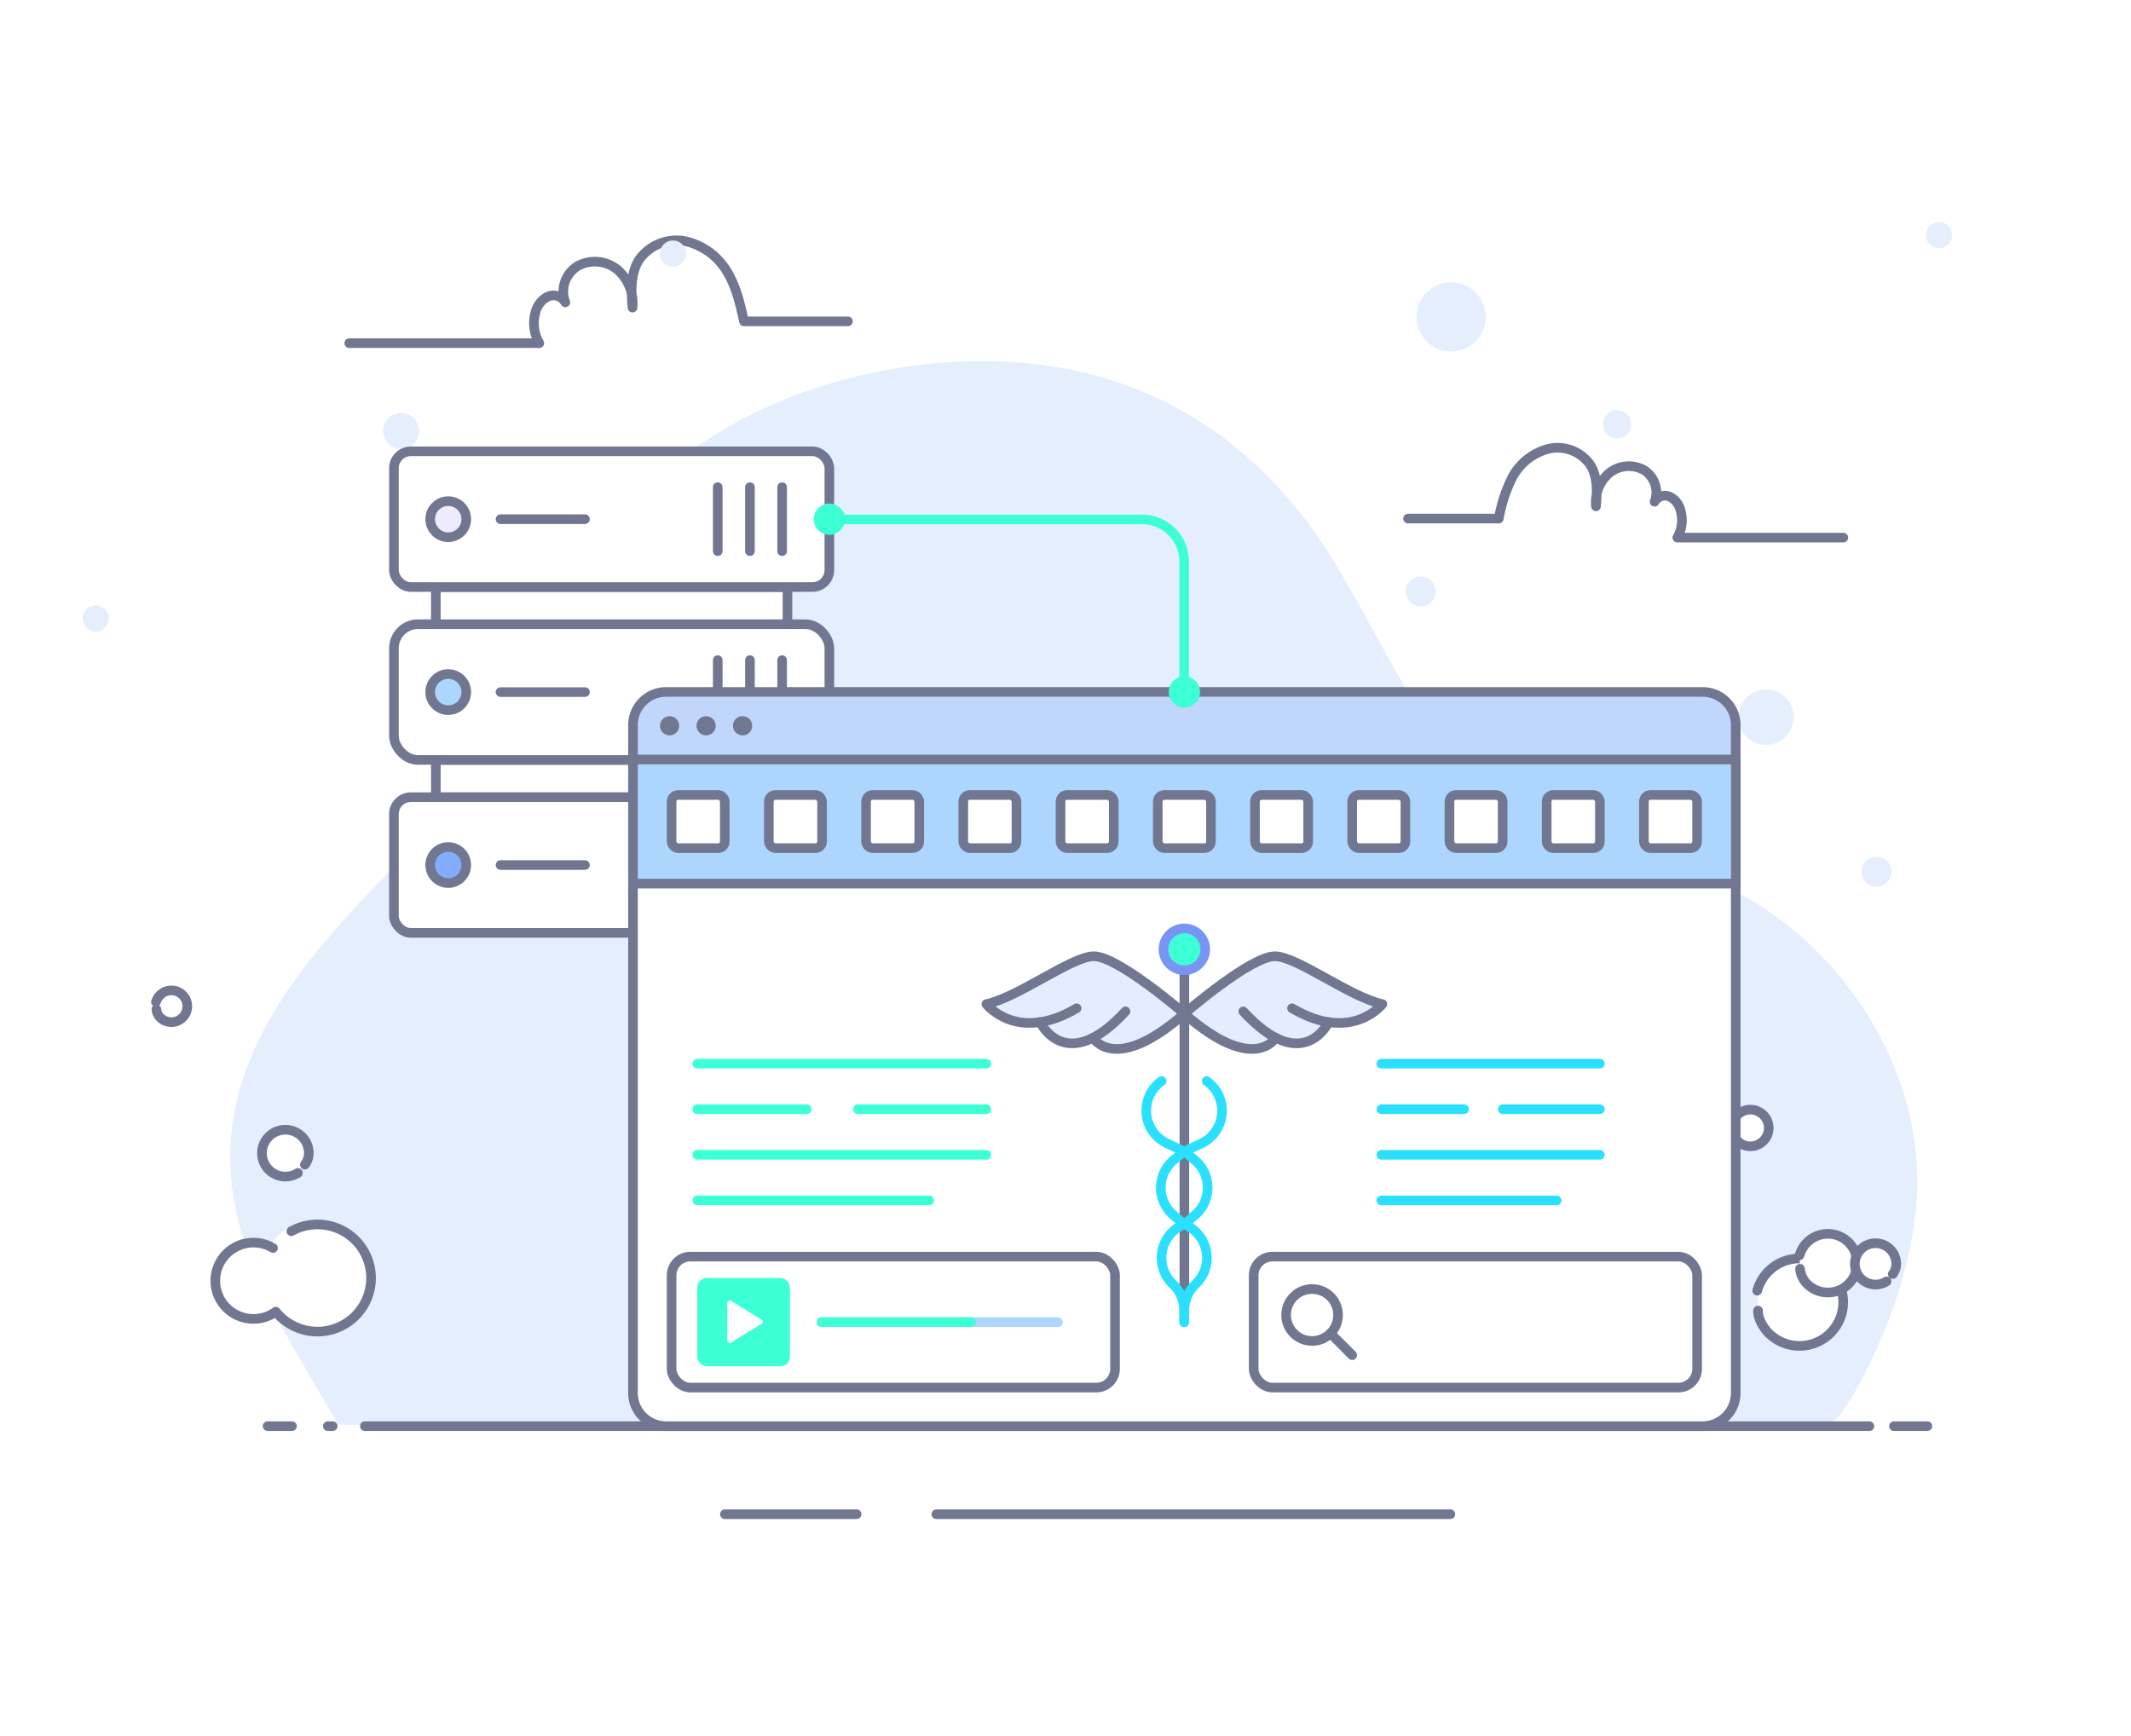 <svg xmlns="http://www.w3.org/2000/svg" viewBox="0 0 443 361"><defs><style>.cls-1,.cls-11,.cls-5{fill:#fff;}.cls-2,.cls-4{fill:#e5eefd;}.cls-13,.cls-14,.cls-18,.cls-3{fill:none;}.cls-11,.cls-12,.cls-3,.cls-4,.cls-5,.cls-6,.cls-7,.cls-8,.cls-9{stroke:#717791;}.cls-13,.cls-14,.cls-16,.cls-18,.cls-3,.cls-4,.cls-5,.cls-6,.cls-7,.cls-8{stroke-linecap:round;stroke-linejoin:round;}.cls-11,.cls-12,.cls-13,.cls-14,.cls-16,.cls-18,.cls-3,.cls-4,.cls-5,.cls-6,.cls-7,.cls-8,.cls-9{stroke-width:2px;}.cls-6{fill:#83acfd;}.cls-12,.cls-7{fill:#add6ff;}.cls-8{fill:#edecfd;}.cls-9{fill:#c0d6fb;}.cls-11,.cls-12,.cls-15,.cls-9{stroke-miterlimit:10;}.cls-10{fill:#717791;}.cls-13{stroke:#2be0fe;}.cls-14{stroke:#3dffd6;}.cls-15{fill:#e6ecff;stroke:#e6ecff;}.cls-16,.cls-17{fill:#3dffd6;}.cls-16{stroke:#7995f4;}.cls-18{stroke:#add6ff;}</style></defs><g id="Layer_2" data-name="Layer 2"><g id="pacs"><g id="pacs-workstation"><rect class="cls-1" width="443" height="361"/><path class="cls-2" d="M398.3,251.37c-2,20.66-13.74,41.37-16.75,43.78s-8.46,1.09-12.23,1.09h-299l-.17-.31c-7.42-13-15.86-25.59-20.07-40.13C38.34,215.33,75.71,188,99.87,162.05c13.83-14.83,14.88-36.19,26.85-52,16.39-21.68,44.1-33,70.55-34.74,30.41-2,56.26,8.92,74.74,33.56,15.19,20.27,23.85,51.64,47.73,63.83,8.56,4.37,18.49,4.91,27.76,7.4C377.76,188.19,401.42,219.52,398.3,251.37Z"/><path class="cls-3" d="M176.27,66.82H154.66c-.74-3.35-1.49-6.75-3.17-9.73a13.65,13.65,0,0,0-8.6-6.84,9.53,9.53,0,0,0-10,3.71c-1.85,2.87-1.69,6.56-1.41,10a9.22,9.22,0,0,0-3.1-7.86,7.44,7.44,0,0,0-8.23-.82,6.24,6.24,0,0,0-2.63,7.59,2.85,2.85,0,0,0-3.74-1.15,5,5,0,0,0-2.51,3.39,8.34,8.34,0,0,0,.84,6.24H72.61"/><path class="cls-3" d="M292.71,107.82h18.87a30.5,30.5,0,0,1,2.76-8.49,11.93,11.93,0,0,1,7.51-6,8.31,8.31,0,0,1,8.69,3.24c1.62,2.51,1.48,5.73,1.24,8.71a8,8,0,0,1,2.7-6.87,6.49,6.49,0,0,1,7.18-.72,5.45,5.45,0,0,1,2.3,6.63,2.48,2.48,0,0,1,3.26-1,4.38,4.38,0,0,1,2.19,3,7.33,7.33,0,0,1-.72,5.46H383.2"/><line class="cls-4" x1="393.72" y1="296.53" x2="400.68" y2="296.53"/><line class="cls-4" x1="75.85" y1="296.53" x2="388.61" y2="296.53"/><line class="cls-4" x1="68.15" y1="296.53" x2="69.17" y2="296.53"/><line class="cls-4" x1="55.63" y1="296.53" x2="60.7" y2="296.53"/><line class="cls-4" x1="194.65" y1="314.84" x2="301.51" y2="314.84"/><line class="cls-4" x1="150.69" y1="314.84" x2="178.07" y2="314.84"/><circle class="cls-2" cx="83.39" cy="89.6" r="3.74"/><circle class="cls-2" cx="301.66" cy="65.89" r="7.19"/><circle class="cls-2" cx="367.12" cy="149.11" r="5.75"/><circle class="cls-2" cx="87.42" cy="139.98" r="4.89"/><circle class="cls-2" cx="295.35" cy="122.98" r="3.11"/><circle class="cls-2" cx="390.1" cy="181.25" r="3.11"/><circle class="cls-2" cx="336.15" cy="88.21" r="2.95"/><circle class="cls-2" cx="403.1" cy="48.88" r="2.72"/><circle class="cls-2" cx="113.63" cy="105.85" r="2.72"/><circle class="cls-2" cx="139.9" cy="52.72" r="2.72"/><circle class="cls-2" cx="19.9" cy="128.6" r="2.72"/><path class="cls-1" d="M76.21,268a11.15,11.15,0,0,1-19.43,4.1,7.95,7.95,0,1,1-2.55-14.12,8.31,8.31,0,0,1,2,.84,11.15,11.15,0,0,1,20,9.18Z"/><path class="cls-3" d="M60.57,256a11.14,11.14,0,1,1-3.24,16.73,7.93,7.93,0,1,1-.58-13.24"/><path class="cls-5" d="M365.3,268.35A9,9,0,0,1,368,264a9.09,9.09,0,1,1-.31,13.22c-.73-.72-2.32-2.86-2.22-4.72"/><path class="cls-5" d="M374.1,261a6,6,0,0,1,1.8-2.89,6.1,6.1,0,1,1-.21,8.87,5.07,5.07,0,0,1-1.49-3.17"/><path class="cls-5" d="M360.21,233.51a3.81,3.81,0,1,1,1,3.74,3.21,3.21,0,0,1-.93-2"/><path class="cls-5" d="M32.42,208.34a3.35,3.35,0,0,1,1-1.56,3.3,3.3,0,1,1-.11,4.79,2.73,2.73,0,0,1-.8-1.71"/><path class="cls-5" d="M351.89,192.67a3,3,0,0,1,.85-1.38,2.91,2.91,0,1,1-.1,4.23,2.44,2.44,0,0,1-.71-1.51"/><path class="cls-5" d="M392.19,266.43a4.3,4.3,0,1,1,2-3.88,3.54,3.54,0,0,1-.71,2.36"/><path class="cls-5" d="M61.94,243.88a4.87,4.87,0,1,1,2.25-4.39,4,4,0,0,1-.81,2.67"/><rect class="cls-5" x="81.89" y="165.75" width="90.52" height="28.22" rx="3.52"/><circle class="cls-6" cx="93.18" cy="179.86" r="3.75"/><line class="cls-4" x1="104.05" y1="179.86" x2="121.61" y2="179.86"/><line class="cls-4" x1="149.21" y1="173.21" x2="149.21" y2="186.51"/><line class="cls-4" x1="155.9" y1="173.21" x2="155.9" y2="186.51"/><line class="cls-4" x1="162.59" y1="173.21" x2="162.59" y2="186.51"/><rect class="cls-5" x="90.6" y="158.01" width="73.1" height="7.73"/><rect class="cls-5" x="81.89" y="129.79" width="90.52" height="28.22" rx="5"/><circle class="cls-7" cx="93.18" cy="143.9" r="3.75"/><line class="cls-4" x1="104.05" y1="143.9" x2="121.61" y2="143.9"/><line class="cls-4" x1="149.21" y1="137.25" x2="149.21" y2="150.56"/><line class="cls-4" x1="155.9" y1="137.25" x2="155.9" y2="150.56"/><line class="cls-4" x1="162.59" y1="137.25" x2="162.59" y2="150.56"/><rect class="cls-5" x="90.6" y="122.06" width="73.1" height="7.73"/><rect class="cls-5" x="81.89" y="93.84" width="90.52" height="28.22" rx="3.52"/><circle class="cls-8" cx="93.18" cy="107.95" r="3.75"/><line class="cls-4" x1="104.05" y1="107.95" x2="121.61" y2="107.95"/><line class="cls-4" x1="149.21" y1="101.29" x2="149.21" y2="114.6"/><line class="cls-4" x1="155.9" y1="101.29" x2="155.9" y2="114.6"/><line class="cls-4" x1="162.59" y1="101.29" x2="162.59" y2="114.6"/><path class="cls-9" d="M360.83,150.76v7.34H131.59v-7.34a6.88,6.88,0,0,1,6.88-6.89H354A6.88,6.88,0,0,1,360.83,150.76Z"/><circle class="cls-10" cx="139.2" cy="150.91" r="2"/><circle class="cls-10" cx="146.79" cy="150.91" r="2"/><circle class="cls-10" cx="154.37" cy="150.91" r="2"/><path class="cls-11" d="M360.83,158.1V289.65a6.88,6.88,0,0,1-6.88,6.88H138.47a6.88,6.88,0,0,1-6.88-6.88V158.1Z"/><rect class="cls-12" x="131.59" y="157.92" width="229.25" height="25.8"/><rect class="cls-11" x="139.61" y="165.29" width="11.06" height="11.06" rx="1.38"/><rect class="cls-11" x="159.83" y="165.29" width="11.06" height="11.06" rx="1.38"/><rect class="cls-11" x="180.04" y="165.29" width="11.06" height="11.06" rx="1.38"/><rect class="cls-11" x="200.25" y="165.29" width="11.06" height="11.06" rx="1.38"/><rect class="cls-11" x="220.47" y="165.29" width="11.06" height="11.06" rx="1.38"/><rect class="cls-11" x="240.68" y="165.29" width="11.06" height="11.06" rx="1.38"/><rect class="cls-11" x="260.89" y="165.29" width="11.06" height="11.06" rx="1.38"/><rect class="cls-11" x="281.1" y="165.29" width="11.06" height="11.06" rx="1.38"/><rect class="cls-11" x="301.32" y="165.29" width="11.06" height="11.06" rx="1.38"/><rect class="cls-11" x="321.53" y="165.29" width="11.06" height="11.06" rx="1.38"/><rect class="cls-11" x="341.74" y="165.29" width="11.06" height="11.06" rx="1.38"/><line class="cls-13" x1="287.16" y1="249.59" x2="323.61" y2="249.59"/><line class="cls-13" x1="287.16" y1="240.11" x2="332.59" y2="240.11"/><line class="cls-13" x1="312.4" y1="230.63" x2="332.59" y2="230.63"/><line class="cls-13" x1="287.16" y1="230.63" x2="304.36" y2="230.63"/><line class="cls-13" x1="287.16" y1="221.16" x2="332.59" y2="221.16"/><line class="cls-14" x1="144.95" y1="249.59" x2="193.16" y2="249.59"/><line class="cls-14" x1="144.95" y1="240.11" x2="205.04" y2="240.11"/><line class="cls-14" x1="178.34" y1="230.63" x2="205.04" y2="230.63"/><line class="cls-14" x1="144.95" y1="230.63" x2="167.7" y2="230.63"/><line class="cls-14" x1="144.95" y1="221.16" x2="205.04" y2="221.16"/><path class="cls-15" d="M231.08,217.33a5,5,0,0,1-2.8-1.35,27.57,27.57,0,0,0,6.19-5.23.69.69,0,1,0-1-.93,24.64,24.64,0,0,1-6.55,5.35h0a8.11,8.11,0,0,1-4.91,1A7.16,7.16,0,0,1,217.3,213a22.65,22.65,0,0,0,6.86-2.78.69.69,0,1,0-.7-1.19,20.75,20.75,0,0,1-7.25,2.79h-.08a11.45,11.45,0,0,1-9.79-2.71c3.22-1,7-3.08,10.73-5.12,4.18-2.32,8.14-4.5,10.32-4.5,3.73,0,13.56,7.68,17.76,11.25C238,216.88,233.56,217.72,231.08,217.33Z"/><path class="cls-3" d="M216.21,212.51s5.28,11.32,17.76-2.22"/><path class="cls-3" d="M227.22,215.77s4.45,7.75,19-5c0,0-13.77-11.94-18.82-11.94-4.6,0-15.46,8.42-22.35,9.95,0,0,6.33,8.21,18.77.86"/><path class="cls-15" d="M247.26,210.75c4.21-3.57,14-11.25,17.77-11.25,2.18,0,6.13,2.18,10.32,4.5,3.69,2,7.5,4.15,10.73,5.12a11.48,11.48,0,0,1-9.79,2.71h-.08A20.86,20.86,0,0,1,269,209a.69.69,0,0,0-.94.24.71.71,0,0,0,.24.95,22.75,22.75,0,0,0,6.86,2.78,7.11,7.11,0,0,1-4.64,3.18,8.15,8.15,0,0,1-4.92-1h0a24.64,24.64,0,0,1-6.55-5.35.69.69,0,0,0-1,.93,27.57,27.57,0,0,0,6.19,5.23,5,5,0,0,1-2.8,1.35C258.85,217.72,254.42,216.88,247.26,210.75Z"/><path class="cls-3" d="M276.2,212.51s-5.28,11.32-17.75-2.22"/><path class="cls-3" d="M265.2,215.77s-4.45,7.75-19-5c0,0,13.77-11.94,18.82-11.94,4.59,0,15.46,8.42,22.35,9.95,0,0-6.33,8.21-18.78.86"/><line class="cls-3" x1="246.21" y1="201.72" x2="246.21" y2="269.21"/><circle class="cls-16" cx="246.21" cy="197.38" r="4.34"/><path class="cls-13" d="M246.21,274.92v-2.47a7.53,7.53,0,0,1,2.34-5.45l0,0a7.52,7.52,0,0,0-1.46-12l-.68-.4a7.3,7.3,0,0,1-1.17-.83l-1.3-1.12a7.51,7.51,0,0,1,.1-11.49l1.38-1.14a7.63,7.63,0,0,1,1.64-1l2.6-1.23a7.53,7.53,0,0,0,1.18-13h0"/><path class="cls-13" d="M246.16,274.92v-2.47a7.57,7.57,0,0,0-2.34-5.45l0,0a7.52,7.52,0,0,1,1.45-12l.69-.4a7.22,7.22,0,0,0,1.16-.83l1.3-1.12a7.51,7.51,0,0,0-.09-11.49L246.91,240a7.63,7.63,0,0,0-1.64-1l-2.6-1.23a7.53,7.53,0,0,1-1.18-13h0"/><rect class="cls-11" x="139.61" y="261.28" width="92.19" height="27.23" rx="3.9"/><rect class="cls-11" x="260.62" y="261.28" width="92.19" height="27.23" rx="3.9"/><rect class="cls-17" x="144.95" y="265.73" width="19.27" height="18.34" rx="1.95"/><path class="cls-1" d="M151.19,278.7v-7.76a.52.52,0,0,1,.79-.44l6.31,3.88a.51.51,0,0,1,0,.88L152,279.14A.52.52,0,0,1,151.19,278.7Z"/><line class="cls-18" x1="219.94" y1="274.9" x2="170.77" y2="274.9"/><line class="cls-14" x1="201.88" y1="274.9" x2="170.77" y2="274.9"/><circle class="cls-11" cx="272.76" cy="273.42" r="5.4"/><line class="cls-3" x1="276.57" y1="277.24" x2="281.1" y2="281.77"/><path class="cls-14" d="M172.41,108h65a8.76,8.76,0,0,1,8.76,8.76v27.16"/><circle class="cls-17" cx="172.41" cy="107.95" r="3.25"/><circle class="cls-17" cx="246.21" cy="143.87" r="3.25"/></g></g></g></svg>